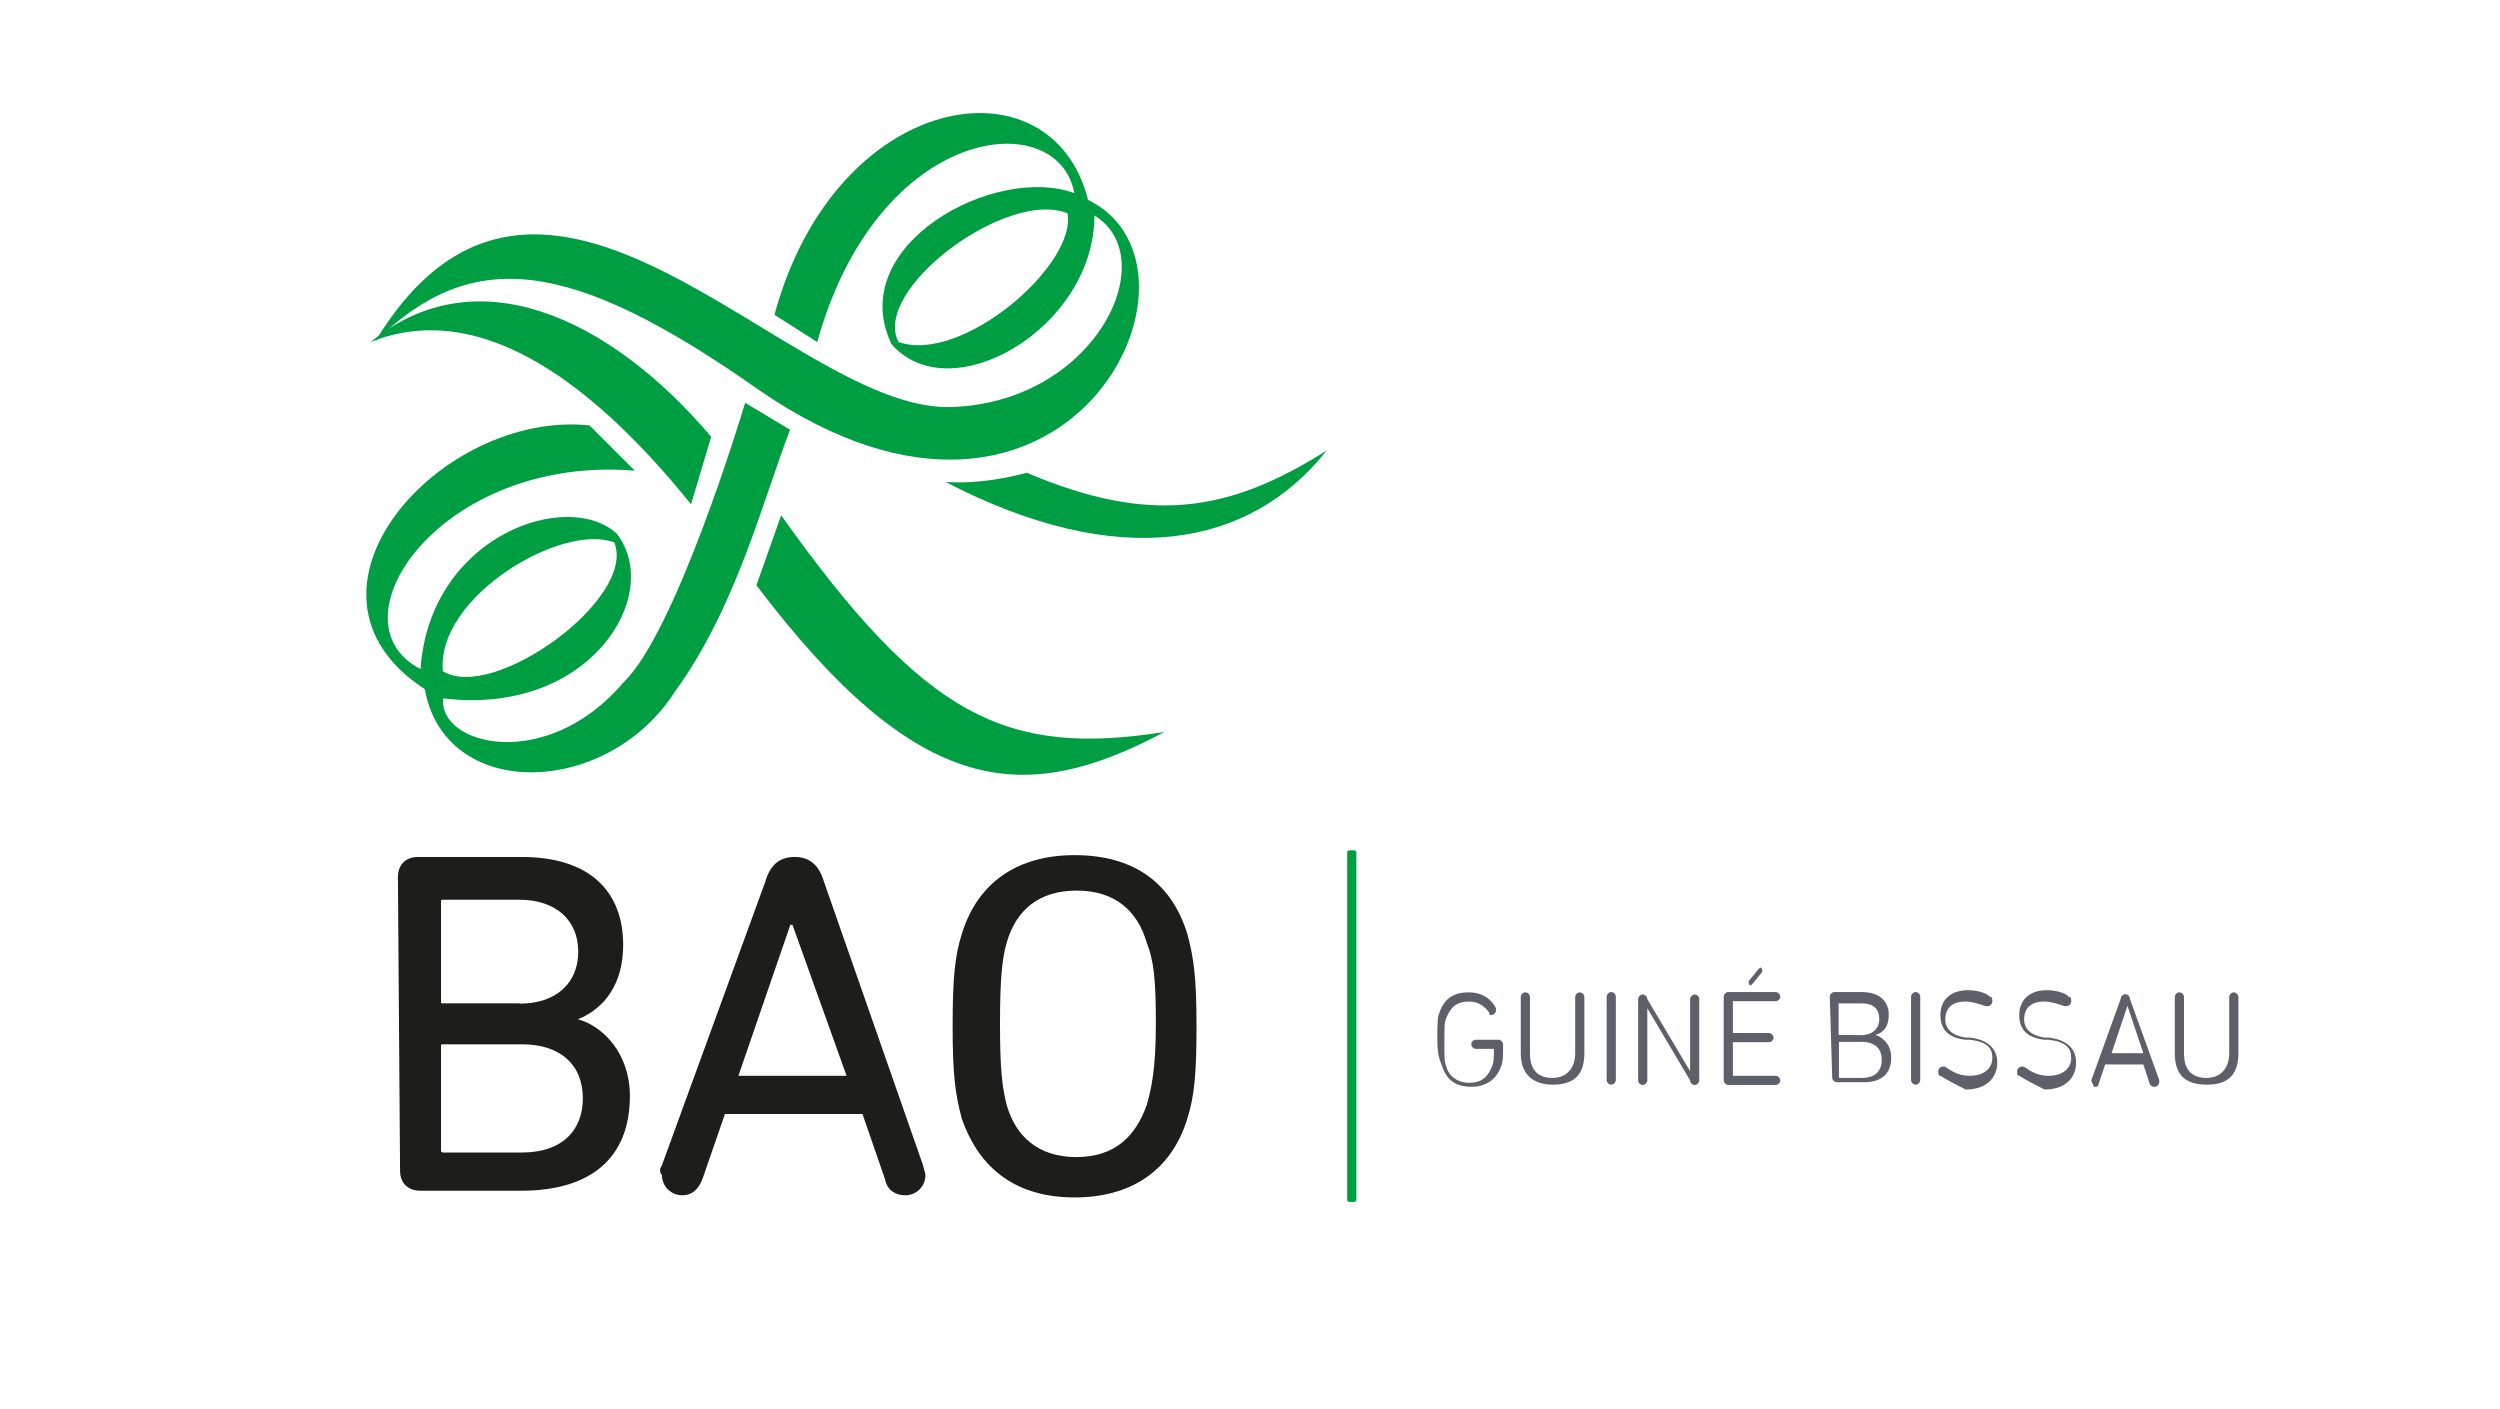 <?xml version="1.0" encoding="utf-8"?>
<!-- Generator: Adobe Illustrator 24.3.0, SVG Export Plug-In . SVG Version: 6.00 Build 0)  -->
<svg version="1.1" id="Calque_1" xmlns="http://www.w3.org/2000/svg" xmlns:xlink="http://www.w3.org/1999/xlink" x="0px" y="0px"
	 viewBox="0 0 818 461" style="enable-background:new 0 0 818 461;" xml:space="preserve">
<style type="text/css">
	.st0{fill-rule:evenodd;clip-rule:evenodd;fill:#009E42;}
	.st1{fill:#1D1D1B;}
	.st2{fill:#009E42;}
	.st3{fill:#5D6068;}
</style>
<g>
	<g>
		<g>
			<path class="st0" d="M121.3,111.9c33.9-28,77.5-8.9,111.4,31l-6.6,22.1C195.8,127.4,158.2,97.1,121.3,111.9"/>
			<path class="st0" d="M381,239.5c-45.7,24.3-80.4,22.1-133.5-48l8.1-22.9C302.8,235.1,329.4,247.6,381,239.5"/>
			<path class="st0" d="M243.8,131.8c-1.5,5.2-22.9,75.3-39.8,91.5c-25.1,29.5-60.5,20.7-59,5.2c48,5.9,72.3-33.9,56.8-53.9
				c-16.2-14.8-61.2,0.7-64.2,44.3c-30.2-15.5,6.6-70.1,70.1-64.9l-14.8-14.8c-48.7-5.2-102.6,54.6-53.9,86.3
				c6.6,36.9,59.8,35.4,81.9,0.7c19.9-27.3,28.8-62.7,37.6-85.6L243.8,131.8z M201,177.5c7.4,18.4-39.8,52.4-56.1,42.1
				C142.7,195.2,184,170.9,201,177.5"/>
			<path class="st0" d="M356,65.4c-11.8-47.2-82.6-36.2-102.6,37.6l14,8.9c19.9-71.6,78.9-77.5,84.1-48.7
				c-25.8-9.6-75.3,17-59.8,49.4c19.2,22.1,66.4-5.2,66.4-42.1c22.9,14,0,62-48,62.7c-53.1,0-132.8-111.4-187.4-21.4
				c31.7-31,63.5-28,126.2,16.2C349.3,196.7,401.7,87.5,356,65.4 M294,111.9c-8.9-17,35.4-50.2,55.3-42.1
				C352.3,86.8,314.6,119.2,294,111.9"/>
			<path class="st0" d="M336,154.7c-5.9,1.5-15.5,3.7-26.6,3c56.8,29.5,99.6,21.4,124.7-10.3C401.7,167.9,375.9,171.6,336,154.7"/>
		</g>
	</g>
	<path class="st1" d="M130.2,287c0-3.7,2.2-6.6,6.6-6.6h33.9c22.1,0,33.2,11.1,33.2,28.8c0,12.5-5.9,20.7-14.8,24.3l0,0
		c8.1,2.2,17,11.1,17,25.1c0,20.7-13.3,31-35.4,31h-33.2c-3.7,0-6.6-2.2-6.6-6.6L130.2,287L130.2,287z M170,328.4
		c11.8,0,19.2-6.6,19.2-17s-7.4-17-19.2-17H145c-0.7,0-0.7,0-0.7,0.7v32.5c0,0.7,0,0.7,0.7,0.7H170L170,328.4z M145,377.1h25.8
		c13.3,0,19.9-7.4,19.9-17.7c0-11.1-7.4-17.7-19.9-17.7H145c-0.7,0-0.7,0-0.7,0.7v33.9C144.2,377.1,145,377.1,145,377.1"/>
	<path class="st1" d="M216.5,381.5l33.9-93c1.5-5.2,4.4-8.1,9.6-8.1c5.2,0,8.1,3,9.6,8.1l32.5,93c0,0.7,0.7,2.2,0.7,3
		c0,3.7-3,6.6-6.6,6.6c-3,0-5.9-1.5-6.6-5.2l-7.4-21.4h-45l-7.4,21.4c-1.5,3.7-3.7,5.2-6.6,5.2c-3.7,0-6.6-3-6.6-6.6
		C215.8,383.7,215.8,382.2,216.5,381.5 M277,352l-17.7-49.4h-0.7l-17,49.4H277z"/>
	<path class="st1" d="M314.7,366c-2.2-8.1-3-14.8-3-30.2c0-15.5,0.7-22.9,3-30.2c5.2-17,18.4-25.8,36.9-25.8
		c19.2,0,31.7,8.9,36.9,25.8c2.2,8.1,3,14.8,3,30.2c0,15.5-0.7,22.9-3,30.2c-5.2,17-18.4,25.8-36.9,25.8
		C333.1,391.8,320.6,383,314.7,366 M375.2,361.6c1.5-5.2,3-11.8,3-26.6c0-14.8-0.7-20.7-3-26.6c-3-10.3-10.3-17-22.9-17
		s-19.9,6.6-22.9,17c-1.5,5.2-2.2,11.8-2.2,26.6c0,14.8,0.7,20.7,2.2,26.6c3,10.3,10.3,17,22.9,17
		C364.8,378.5,371.5,371.9,375.2,361.6"/>
	<path class="st2" d="M442.3,393.3c-0.7,0-1.5,0-1.5-0.7V278.9c0-0.7,0.7-0.7,1.5-0.7c0.7,0,1.5,0,1.5,0.7v113.6
		C443.8,393.3,443,393.3,442.3,393.3"/>
	<g>
		<g>
			<path class="st3" d="M470.3,340.2c0-5.2,0-7.4,0.7-8.9c1.5-4.4,4.4-6.6,9.6-6.6c4.4,0,7.4,2.2,8.9,5.2v0.7c0,0.7-0.7,1.5-1.5,1.5
				s-0.7,0-0.7-0.7c-1.5-2.2-3.7-3.7-6.6-3.7c-3.7,0-5.9,1.5-7.4,5.2c-0.7,1.5-0.7,3-0.7,8.1c0,5.2,0,6.6,0.7,8.1
				c0.7,3,3.7,5.2,7.4,5.2s5.9-1.5,7.4-5.2c0.7-1.5,0.7-3,0.7-5.9l0,0h-5.9c-0.7,0-1.5-0.7-1.5-1.5s0.7-1.5,1.5-1.5h7.4
				c0.7,0,1.5,0.7,1.5,1.5v0.7c0,3,0,5.2-0.7,6.6c-1.5,4.4-5.2,6.6-9.6,6.6c-5.2,0-8.1-2.2-9.6-6.6
				C471.1,346.8,470.3,345.3,470.3,340.2"/>
			<path class="st3" d="M497.6,344.6v-18.4c0-0.7,0.7-1.5,1.5-1.5s1.5,0.7,1.5,1.5v18.4c0,5.9,3,8.1,7.4,8.1s7.4-3,7.4-8.1v-18.4
				c0-0.7,0.7-1.5,1.5-1.5c0.7,0,1.5,0.7,1.5,1.5v18.4c0,7.4-3.7,10.3-10.3,10.3C502.1,354.9,497.6,352,497.6,344.6"/>
			<path class="st3" d="M525.7,326.1c0-0.7,0.7-1.5,1.5-1.5s1.5,0.7,1.5,1.5v27.3c0,0.7-0.7,1.5-1.5,1.5s-1.5-0.7-1.5-1.5V326.1z"/>
			<path class="st3" d="M536,326.9c0-0.7,0.7-1.5,1.5-1.5s1.5,0.7,1.5,1.5l14,23.6l0,0v-23.6c0-0.7,0.7-1.5,1.5-1.5s1.5,0.7,1.5,1.5
				v26.6c0,0.7-0.7,1.5-1.5,1.5s-1.5-0.7-1.5-1.5l-14-23.6l0,0v23.6c0,0.7-0.7,1.5-1.5,1.5s-1.5-0.7-1.5-1.5L536,326.9L536,326.9z"
				/>
			<path class="st3" d="M564,326.1c0-0.7,0.7-1.5,1.5-1.5H581c0.7,0,1.5,0.7,1.5,1.5s-0.7,1.5-1.5,1.5h-14l0,0V338l0,0h11.8
				c0.7,0,1.5,0.7,1.5,1.5s-0.7,1.5-1.5,1.5H567l0,0V352l0,0h14c0.7,0,1.5,0.7,1.5,1.5s-0.7,1.5-1.5,1.5h-15.5
				c-0.7,0-1.5-0.7-1.5-1.5V326.1z M573.6,321.7l-0.7,0.7c-0.7,0-0.7-0.7-0.7-0.7V321l3-3.7l0.7-0.7c0.7,0,0.7,0.7,0.7,0.7v0.7
				L573.6,321.7z"/>
			<path class="st3" d="M598.7,326.1c0-0.7,0.7-1.5,1.5-1.5h8.9c5.9,0,8.9,3,8.9,7.4c0,3.7-1.5,5.9-4.4,6.6l0,0
				c2.2,0.7,5.2,3,5.2,7.4c0,5.2-3,8.1-8.9,8.1h-8.9c-0.7,0-1.5-0.7-1.5-1.5L598.7,326.1L598.7,326.1z M609,338.7
				c3.7,0,5.9-2.2,5.9-5.2c0-3.7-2.2-5.2-5.9-5.2h-7.4l0,0v10.3l0,0L609,338.7L609,338.7z M601.7,352.7h7.4c4.4,0,6.6-2.2,6.6-5.9
				s-2.2-5.9-6.6-5.9h-7.4l0,0V352.7C601.7,352,601.7,352.7,601.7,352.7"/>
			<path class="st3" d="M625.3,326.1c0-0.7,0.7-1.5,1.5-1.5s1.5,0.7,1.5,1.5v27.3c0,0.7-0.7,1.5-1.5,1.5s-1.5-0.7-1.5-1.5V326.1z"/>
			<path class="st3" d="M634.9,352c-0.7,0-0.7-0.7-0.7-1.5s0.7-1.5,1.5-1.5h0.7c2.2,1.5,4.4,3,8.1,3c4.4,0,7.4-2.2,7.4-5.9
				c0-3-1.5-5.2-7.4-5.9H643c-5.9-0.7-8.1-3.7-8.1-8.1c0-5.2,3.7-8.1,8.9-8.1c3,0,5.9,0.7,7.4,2.2c0.7,0,0.7,0.7,0.7,1.5
				c0,0.7-0.7,1.5-1.5,1.5h-0.7c-2.2-0.7-4.4-1.5-6.6-1.5c-4.4,0-6.6,2.2-6.6,5.9c0,3,2.2,5.2,6.6,5.9h1.5c5.9,0.7,8.9,3.7,8.9,8.1
				c0,5.2-3.7,8.9-10.3,8.9C640,354.9,637.1,353.4,634.9,352"/>
			<path class="st3" d="M660.7,352c-0.7,0-0.7-0.7-0.7-1.5s0.7-1.5,1.5-1.5h0.7c2.2,1.5,4.4,3,8.1,3c4.4,0,7.4-2.2,7.4-5.9
				c0-3-1.5-5.2-7.4-5.9h-1.5c-5.9-0.7-8.1-3.7-8.1-8.1c0-5.2,3.7-8.1,8.9-8.1c3,0,5.9,0.7,7.4,2.2c0.7,0,0.7,0.7,0.7,1.5
				c0,0.7-0.7,1.5-1.5,1.5h-0.7c-2.2-0.7-4.4-1.5-6.6-1.5c-4.4,0-6.6,2.2-6.6,5.9c0,3,2.2,5.2,6.6,5.9h1.5c5.9,0.7,8.9,3.7,8.9,8.1
				c0,5.2-3.7,8.9-10.3,8.9C665.8,354.9,662.9,353.4,660.7,352"/>
			<path class="st3" d="M684.3,353.4l9.6-26.6c0-0.7,0.7-1.5,1.5-1.5s1.5,0.7,1.5,1.5l9.6,26.6c0,0,0,0,0,0.7c0,0.7-0.7,1.5-1.5,1.5
				s-0.7,0-1.5-0.7l-2.2-6.6h-12.5l-2.2,6.6c0,0.7-0.7,0.7-1.5,0.7C685,354.9,684.3,354.2,684.3,353.4L684.3,353.4 M701.3,344.6
				l-5.2-15.5l0,0l-5.2,15.5H701.3z"/>
			<path class="st3" d="M711.6,344.6v-18.4c0-0.7,0.7-1.5,1.5-1.5s1.5,0.7,1.5,1.5v18.4c0,5.9,3,8.1,7.4,8.1c4.4,0,7.4-3,7.4-8.1
				v-18.4c0-0.7,0.7-1.5,1.5-1.5c0.7,0,1.5,0.7,1.5,1.5v18.4c0,7.4-3.7,10.3-10.3,10.3C715.3,354.9,711.6,352,711.6,344.6"/>
		</g>
	</g>
</g>
</svg>
